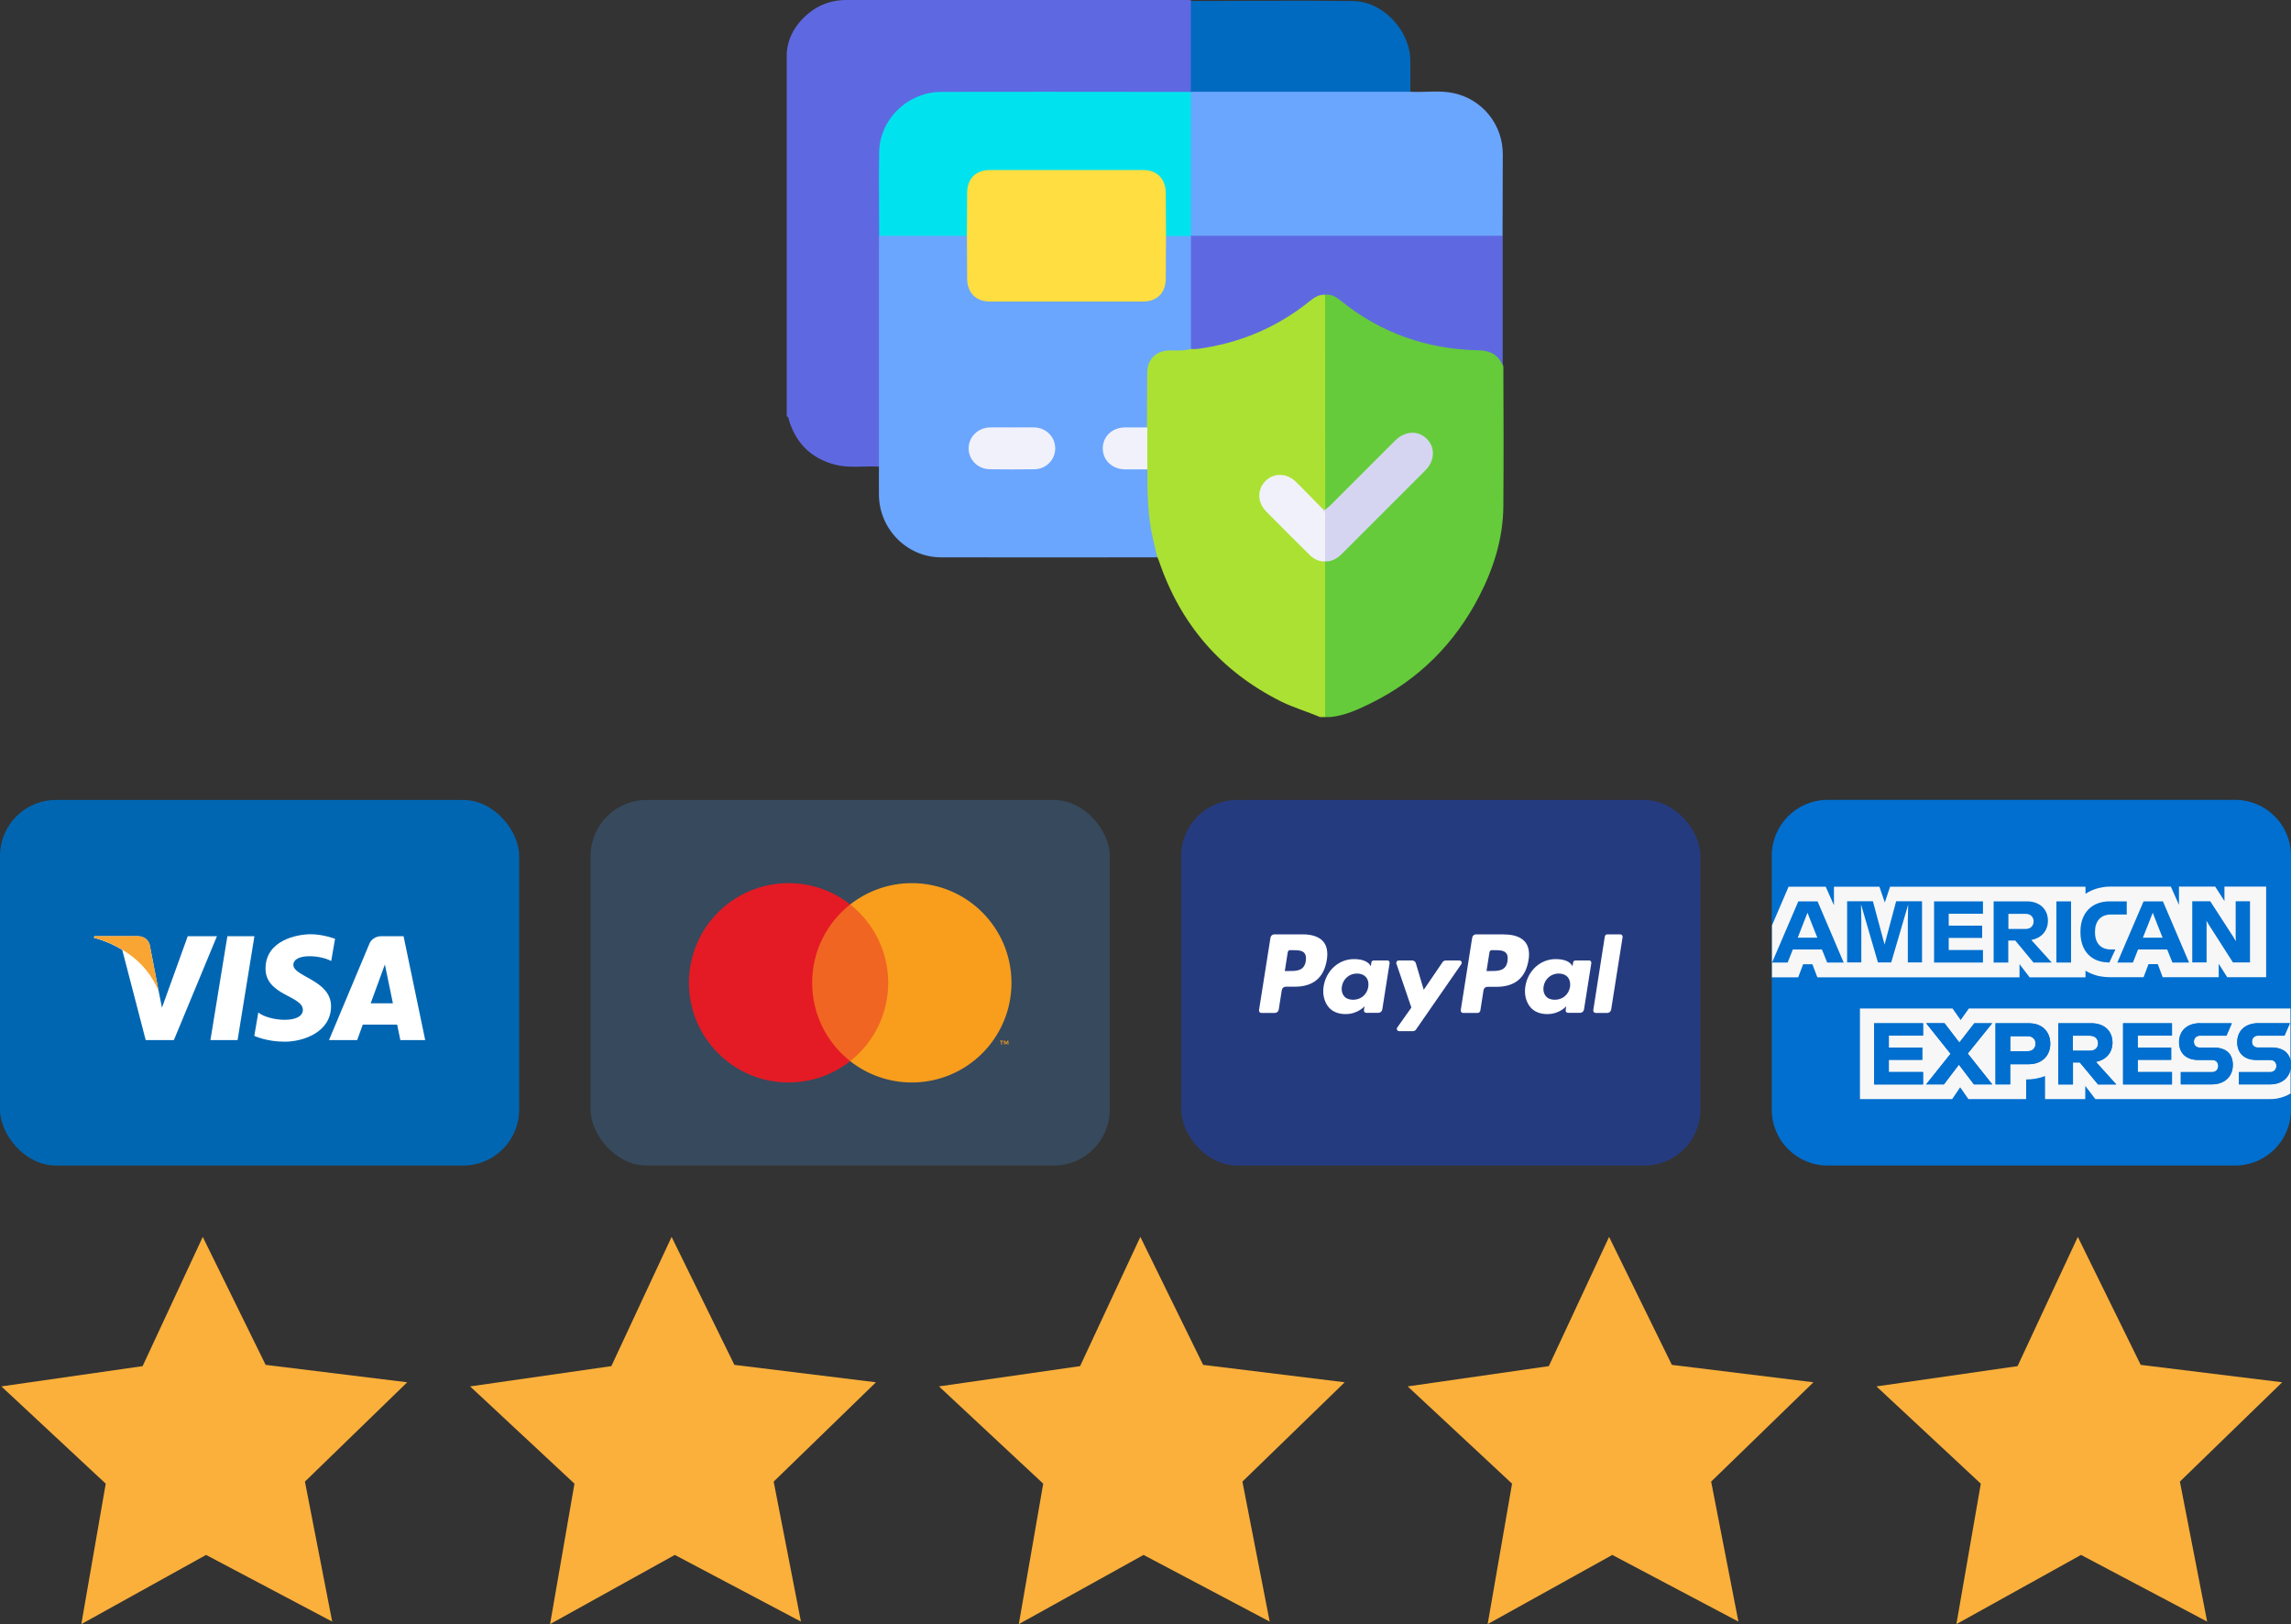 <?xml version="1.0" encoding="UTF-8"?>
<svg id="Layer_2" data-name="Layer 2" xmlns="http://www.w3.org/2000/svg" xmlns:xlink="http://www.w3.org/1999/xlink" viewBox="0 0 200 141.77">
  <rect x="0" y="0" width="200" height="141.77" fill="#333333" stroke="none"/>
  <defs>
    <style>
      .cls-1 {
        fill: #fbb03b;
      }

      .cls-1, .cls-2, .cls-3, .cls-4, .cls-5, .cls-6, .cls-7, .cls-8, .cls-9, .cls-10, .cls-11, .cls-12, .cls-13, .cls-14, .cls-15, .cls-16, .cls-17, .cls-18, .cls-19, .cls-20, .cls-21 {
        stroke-width: 0px;
      }

      .cls-2 {
        fill: #d5d5f1;
      }

      .cls-3 {
        fill: #f16522;
      }

      .cls-4 {
        fill: #5e69e1;
      }

      .cls-5 {
        fill: #36495d;
      }

      .cls-22 {
        clip-path: url(#clippath-2);
      }

      .cls-6 {
        fill: #f9a533;
      }

      .cls-7 {
        fill: #f7f7f7;
      }

      .cls-8 {
        fill: #006ac0;
      }

      .cls-9 {
        fill: none;
      }

      .cls-10 {
        fill: #65cb3a;
      }

      .cls-11 {
        fill: #253b80;
      }

      .cls-23 {
        clip-path: url(#clippath-1);
      }

      .cls-12 {
        fill: #0066b2;
      }

      .cls-13 {
        fill: #00e3ee;
      }

      .cls-14 {
        fill: #006fcf;
      }

      .cls-15 {
        fill: #e41b24;
      }

      .cls-24 {
        clip-path: url(#clippath);
      }

      .cls-16 {
        fill: #f89e1c;
      }

      .cls-17 {
        fill: #f1f1fb;
      }

      .cls-18 {
        fill: #fff;
      }

      .cls-19 {
        fill: #fede40;
      }

      .cls-20 {
        fill: #6ba6fe;
      }

      .cls-21 {
        fill: #abe133;
      }
    </style>
    <clipPath id="clippath">
      <polyline class="cls-9" points="154.68 77.39 199.97 77.39 199.97 95.94 154.68 95.94 154.68 77.39"/>
    </clipPath>
    <clipPath id="clippath-1">
      <path class="cls-9" d="M170.42,95.94h-8.05s8.05,0,8.05,0h0M176.88,95.94h-5.04,0s5.04,0,5.04,0h0M182.04,95.94h-3.51s3.51,0,3.51,0h0M198.21,95.94h-15.29,0s15.24,0,15.24,0c.01,0,.03,0,.04,0M154.68,80.78h0v4.53h0v-4.53M159.37,77.39h-3.24s3.24,0,3.24,0h0M164.06,77.39h-3.97s3.97,0,3.97,0h0M182.06,77.39h-17.06s17.06,0,17.06,0h0M189.51,77.39h-5.23s-.04,0-.06,0h5.29,0M193.38,77.39h-3.16s3.16,0,3.16,0h0M197.82,77.39h-3.63s3.63,0,3.63,0h0"/>
    </clipPath>
    <clipPath id="clippath-2">
      <polyline class="cls-9" points="163.61 89.32 200 89.32 200 94.65 163.61 94.65 163.61 89.32"/>
    </clipPath>
  </defs>
  <g id="Layer_1-2" data-name="Layer 1">
    <g>
      <g>
        <rect class="cls-11" x="103.12" y="69.83" width="45.32" height="31.91" rx="4.88" ry="4.88"/>
        <path class="cls-18" d="M114,83.87c-.14.89-.81.89-1.47.89h-.37l.26-1.65c.02-.1.1-.17.2-.17h.17c.45,0,.87,0,1.08.25.13.15.17.38.12.69ZM113.72,81.56h-2.47c-.17,0-.31.12-.34.29l-1,6.33c-.02.12.08.24.2.24h1.18c.17,0,.31-.12.34-.29l.27-1.71c.03-.17.17-.29.34-.29h.78c1.63,0,2.56-.79,2.81-2.35.11-.68,0-1.22-.31-1.59-.35-.41-.97-.63-1.8-.63Z"/>
        <path class="cls-18" d="M119.45,86.14c-.11.68-.65,1.13-1.33,1.13-.34,0-.62-.11-.79-.32-.17-.21-.24-.5-.19-.83.11-.67.65-1.14,1.32-1.14.34,0,.61.11.79.32.18.21.25.51.2.84ZM121.1,83.84h-1.18c-.1,0-.19.07-.2.17l-.05.33-.08-.12c-.26-.37-.83-.5-1.4-.5-1.31,0-2.42.99-2.64,2.38-.11.69.05,1.35.44,1.82.36.42.88.6,1.49.6,1.05,0,1.64-.68,1.64-.68l-.05.33c-.02.13.08.24.2.24h1.06c.17,0,.31-.12.34-.29l.64-4.05c.02-.12-.08-.24-.2-.24Z"/>
        <path class="cls-18" d="M127.4,83.84h-1.19c-.11,0-.22.06-.28.15l-1.64,2.41-.69-2.32c-.04-.15-.18-.24-.33-.24h-1.17c-.14,0-.24.14-.2.27l1.31,3.84-1.23,1.74c-.1.14,0,.32.17.32h1.19c.11,0,.22-.05.28-.15l3.95-5.7c.09-.14,0-.32-.17-.32Z"/>
        <path class="cls-18" d="M131.61,83.87c-.13.89-.81.89-1.47.89h-.37l.26-1.65c.02-.1.1-.17.2-.17h.17c.45,0,.87,0,1.08.25.13.15.17.38.12.69ZM131.33,81.56h-2.47c-.17,0-.31.12-.34.29l-1,6.33c-.02.12.08.24.2.24h1.27c.12,0,.22-.09.24-.2l.28-1.79c.03-.17.17-.29.34-.29h.78c1.63,0,2.56-.79,2.81-2.35.11-.68,0-1.22-.32-1.59-.35-.41-.97-.63-1.8-.63Z"/>
        <path class="cls-18" d="M137.06,86.14c-.11.68-.65,1.13-1.33,1.13-.34,0-.62-.11-.79-.32-.17-.21-.24-.5-.19-.83.11-.67.65-1.14,1.32-1.14.34,0,.61.11.79.32.18.21.25.51.2.84ZM138.71,83.84h-1.18c-.1,0-.19.07-.2.17l-.05.33-.08-.12c-.26-.37-.83-.5-1.4-.5-1.31,0-2.42.99-2.64,2.38-.11.69.05,1.35.44,1.82.36.42.88.6,1.49.6,1.05,0,1.64-.68,1.64-.68l-.05.33c-.02.13.08.24.2.24h1.06c.17,0,.31-.12.34-.29l.64-4.05c.02-.12-.08-.24-.2-.24Z"/>
        <path class="cls-18" d="M140.1,81.73l-1.01,6.45c-.02.12.08.24.2.24h1.02c.17,0,.31-.12.34-.29l1-6.33c.02-.12-.08-.24-.2-.24h-1.14c-.1,0-.19.07-.2.17Z"/>
        <rect class="cls-12" y="69.83" width="45.32" height="31.91" rx="4.88" ry="4.88"/>
        <polygon class="cls-18" points="20.74 90.79 18.37 90.79 19.85 81.72 22.21 81.72 20.74 90.79"/>
        <path class="cls-18" d="M16.39,81.72l-2.25,6.24-.27-1.34h0s-.79-4.08-.79-4.08c0,0-.1-.82-1.12-.82h-3.72l-.04.15s1.14.24,2.47,1.04l2.05,7.88h2.46l3.76-9.07h-2.54Z"/>
        <path class="cls-18" d="M34.95,90.79h2.17l-1.89-9.07h-1.9c-.88,0-1.09.68-1.09.68l-3.52,8.39h2.46l.49-1.35h3l.28,1.35ZM32.36,87.58l1.24-3.39.7,3.39h-1.94Z"/>
        <path class="cls-18" d="M28.91,83.9l.34-1.95s-1.04-.4-2.12-.4c-1.17,0-3.95.51-3.95,3,0,2.34,3.26,2.37,3.26,3.6s-2.93,1.01-3.89.23l-.35,2.04s1.05.51,2.66.51,4.04-.83,4.04-3.1-3.29-2.58-3.29-3.6,2.3-.89,3.31-.34Z"/>
        <path class="cls-6" d="M13.87,86.61l-.79-4.08s-.1-.82-1.12-.82h-3.72l-.04.15s1.79.37,3.5,1.76c1.64,1.33,2.17,2.98,2.17,2.98Z"/>
        <rect class="cls-5" x="51.56" y="69.83" width="45.32" height="31.91" rx="4.88" ry="4.88"/>
        <rect class="cls-3" x="70.41" y="78.95" width="7.61" height="13.68"/>
        <path class="cls-15" d="M70.9,85.79c0-2.78,1.3-5.25,3.32-6.84-1.48-1.17-3.35-1.86-5.38-1.86-4.81,0-8.7,3.9-8.7,8.7s3.9,8.7,8.7,8.7c2.03,0,3.9-.7,5.38-1.86-2.02-1.59-3.32-4.07-3.32-6.84"/>
        <path class="cls-16" d="M88.3,85.79c0,4.81-3.9,8.7-8.7,8.7-2.03,0-3.9-.7-5.38-1.86,2.02-1.59,3.32-4.07,3.32-6.84s-1.3-5.25-3.32-6.84c1.48-1.16,3.35-1.86,5.38-1.86,4.81,0,8.7,3.9,8.7,8.7M87.47,91.18v-.28h.11v-.06h-.29v.06h.11v.28h.06ZM88.03,91.18v-.34h-.09l-.1.23-.1-.23h-.09v.34h.06v-.25l.1.22h.06l.1-.22v.26h.06Z"/>
        <path class="cls-14" d="M195.12,101.74h-35.57c-2.69,0-4.88-2.18-4.88-4.88v-22.16c0-2.69,2.18-4.88,4.88-4.88h35.57c2.69,0,4.88,2.18,4.88,4.88v22.16c0,2.69-2.18,4.88-4.88,4.88"/>
        <g class="cls-24">
          <g class="cls-23">
            <rect class="cls-14" x="154.68" y="77.39" width="43.53" height="18.54"/>
          </g>
          <path class="cls-7" d="M177.02,90.45h-1.53v1.31h1.53c.45,0,.68-.3.68-.66s-.23-.65-.68-.65M182.46,90.41h-1.5v1.32h1.5c.46,0,.7-.29.7-.65s-.24-.66-.7-.66M163.61,89.32h4.27v1.08h-2.99v1.04h2.92v1.07h-2.92v1.07h2.99v1.08h-4.27v-5.34M172.36,89.32h1.55l-2.13,2.64,2.14,2.69h-1.6l-1.31-1.72-1.31,1.72h-1.55l2.13-2.67-2.13-2.67h1.6l1.3,1.69,1.31-1.69M174.21,89.32h2.93c1.14,0,1.84.72,1.84,1.78s-.72,1.79-1.89,1.79h-1.61v1.76h-1.28v-5.34M179.68,89.32h2.9c1.14,0,1.84.69,1.84,1.69,0,.85-.54,1.51-1.45,1.68l1.78,1.97h-1.59l-1.59-1.92h-.6v1.92h-1.28v-5.34M185.34,89.32h4.27v1.08h-2.99v1.04h2.92v1.07h-2.92v1.07h2.99v1.08h-4.27v-5.34M192.07,89.32h2.75l-.47,1.08h-2.32c-.3,0-.52.21-.52.53s.21.51.52.51h1.23c1.04,0,1.65.56,1.65,1.51s-.69,1.7-1.84,1.7h-2.7v-1.07h2.74c.3,0,.53-.21.53-.54s-.22-.52-.53-.52h-1.23c-1.01,0-1.66-.56-1.66-1.55s.69-1.66,1.84-1.66M199.97,88.03h-28.09l-.72,1.01-.71-1.01h-8.08v7.91h8.05l.7-1.03.72,1.03h5.04v-1.71h-.05c.63,0,1.2-.11,1.7-.3v2.01h3.51v-1.15l.88,1.15h15.29c.42,0,.82-.08,1.17-.21.21-.08.4-.17.58-.28v-2.14c-.15.8-.8,1.34-1.81,1.34h-2.7v-1.07h2.74c.3,0,.53-.21.53-.54s-.22-.52-.53-.52h-1.23c-1.01,0-1.66-.56-1.66-1.55s.69-1.66,1.84-1.66h2.75l-.47,1.08h-2.32c-.31,0-.52.21-.52.53s.21.51.52.51h1.23c.9,0,1.49.42,1.62,1.16v-4.57M197.82,77.39h-3.63v1.26l-.81-1.26h-3.16v1.6l-.71-1.6h-5.29c-.23,0-.45.02-.67.06-.2.03-.4.08-.59.14-.15.05-.29.1-.43.17-.16.08-.32.16-.47.26v-.62h-17.06l-.46,1.38-.47-1.38h-3.97v1.62l-.72-1.62h-3.24l-1.45,3.38v4.53h2.29l.43-1.14h.81l.43,1.14h17.65v-1.15l.88,1.15h4.88v-.58c.13.08.26.15.39.21.13.06.27.11.41.16.17.06.34.1.52.13.28.05.56.07.83.07h2.92l.43-1.14h.81l.43,1.14h4.89v-1.17l.74,1.17h3.4v-7.91"/>
        </g>
        <g class="cls-22">
          <polyline class="cls-14" points="200 92.94 200 92.96 200 92.95 200 92.95 200 92.94"/>
          <path class="cls-14" d="M199.97,92.6v.71c.02-.11.03-.23.03-.35v-.02c0-.12-.01-.23-.03-.34"/>
          <path class="cls-14" d="M167.88,89.32h-4.27v5.34h4.27v-1.08h-2.99v-1.07h2.92v-1.07h-2.92v-1.04h2.99v-1.08M173.91,89.32h-1.55l-1.31,1.69-1.3-1.69h-1.6l2.13,2.67-2.13,2.67h1.55l1.31-1.72,1.31,1.72h1.6l-2.14-2.69,2.13-2.64M175.49,91.76v-1.31h1.53c.45,0,.68.29.68.65s-.23.66-.68.66h-1.53M177.14,89.32h-2.93v5.34h1.28v-1.76h1.61c1.17,0,1.89-.76,1.89-1.79s-.71-1.78-1.84-1.78M180.96,91.72v-1.32h1.5c.46,0,.7.3.7.66s-.24.65-.7.65h-1.5M182.58,89.32h-2.9v5.34h1.28v-1.92h.6l1.59,1.92h1.59l-1.78-1.97c.91-.17,1.45-.82,1.45-1.68,0-1-.71-1.69-1.84-1.69M189.61,89.32h-4.27v5.34h4.27v-1.08h-2.99v-1.07h2.92v-1.07h-2.92v-1.04h2.99v-1.08M194.83,89.32h-2.75c-1.15,0-1.84.7-1.84,1.66s.65,1.55,1.66,1.55h1.23c.3,0,.53.2.53.52s-.22.54-.53.54h-2.74v1.07h2.7c1.15,0,1.84-.7,1.84-1.7s-.62-1.51-1.65-1.51h-1.23c-.3,0-.52-.2-.52-.51s.21-.53.52-.53h2.32l.47-1.08M199.9,89.32h-2.75c-1.15,0-1.84.7-1.84,1.66s.65,1.55,1.66,1.55h1.23c.3,0,.53.2.53.52s-.22.54-.53.54h-2.74v1.07h2.7c1.01,0,1.66-.54,1.81-1.34v-.71c-.14-.74-.72-1.16-1.62-1.16h-1.23c-.31,0-.52-.2-.52-.51s.21-.53.52-.53h2.32l.47-1.08"/>
        </g>
        <path class="cls-14" d="M192.64,80.82l-.02-.44.27.44,2.04,3.19h1.49v-5.34h-1.25v3.09l.02.4-.24-.4-2-3.09h-1.57v5.34h1.25v-3.19ZM187.54,80.67l.39-1,.39,1,.47,1.18h-1.72l.47-1.18ZM189.66,84.02h1.44l-2.28-5.34h-1.69l-2.29,5.34h1.36l.45-1.14h2.54l.46,1.14ZM184.07,84.02h.07l.53-1.14h-.39c-.88,0-1.39-.55-1.39-1.49v-.08c0-.85.46-1.48,1.38-1.48h1.39v-1.15h-1.49c-1.65,0-2.55,1.11-2.55,2.62v.09c0,1.59.92,2.61,2.46,2.62ZM179.52,84.02h1.28v-5.34h-1.28v5.34ZM176.83,79.77c.46,0,.7.3.7.66s-.24.66-.7.66h-1.5v-1.32h1.5ZM175.33,82.1h.6l1.59,1.92h1.59l-1.78-1.97c.91-.17,1.45-.82,1.45-1.68,0-1-.71-1.69-1.84-1.69h-2.9v5.34h1.28v-1.92ZM173.11,79.76v-1.08h-4.27v5.34h4.27v-1.09h-2.99v-1.06h2.92v-1.07h-2.92v-1.04h2.99ZM162.49,80.37l-.03-1.44,1.48,5.08h1.16l1.48-5.05-.03,1.4v3.65h1.24v-5.34h-2.26l-1.01,3.78-1.02-3.78h-2.25v5.34h1.24v-3.64ZM157.4,80.67l.39-1,.39,1,.47,1.18h-1.71l.46-1.18ZM159.51,84.02h1.44l-2.28-5.34h-1.68l-2.29,5.34h1.36l.45-1.14h2.54l.46,1.14Z"/>
        <path class="cls-4" d="M76.73,40.73c-1.29-.07-2.6.16-3.87-.18-1.99-.53-3.31-1.79-3.95-3.76-.05-.16-.04-.37-.23-.46V4.58c.1-1.11.56-2.06,1.32-2.87C71.06.59,72.34,0,73.9,0c9.86,0,19.72,0,29.58,0,.18,0,.37-.05.53.07.17.23.15.5.15.76,0,2.12,0,4.24,0,6.37,0,.26,0,.53-.14.76-.32.31-.72.22-1.1.22-6.79,0-13.59,0-20.38,0-1.17,0-2.26.25-3.24.91-1.59,1.08-2.34,2.61-2.37,4.51-.03,2.34,0,4.68-.01,7.02.04,1.44.02,2.88.02,4.32,0,4.91,0,9.82,0,14.73,0,.36.08.74-.2,1.04Z"/>
        <path class="cls-21" d="M115.2,62.58c-1.11-.48-2.28-.81-3.37-1.35-5.25-2.63-8.79-6.74-10.67-12.3-.03-.09-.08-.18-.12-.28-.38-.44-.43-1-.55-1.52-.47-2.04-.54-4.12-.48-6.21-.02-1.19-.03-2.38,0-3.57-.01-1.58-.02-3.17,0-4.75.01-1.32.86-2.16,2.18-2.19.55-.01,1.1.02,1.64-.08,3.82-.29,7.21-1.68,10.22-4.03.32-.25.65-.49,1.04-.63.28-.1.56-.17.73.19.09.3.07.6.07.91,0,5.56,0,11.13,0,16.69,0,.28.01.57-.05.85-.02.07-.05.13-.08.19-.3.17-.44-.1-.6-.25-.69-.66-1.34-1.36-2.03-2.01-.72-.67-1.41-.78-2.16-.37-.76.41-1.05,1.3-.69,2.09.14.3.32.56.55.79,1.15,1.15,2.3,2.28,3.44,3.44.43.44,1.02.56,1.51.88.04.06.06.13.08.2.05.22.04.45.04.67,0,3.91,0,7.81,0,11.72,0,.32.04.66-.19.93h-.49Z"/>
        <path class="cls-10" d="M115.69,44.49c0-6.25,0-12.51-.01-18.76.56-.34.97.03,1.36.33,1.2.94,2.46,1.78,3.84,2.44,2.17,1.03,4.43,1.67,6.83,1.82.59.04,1.17.1,1.76.13.97.05,1.56.58,1.77,1.53.02,4.06.03,8.13,0,12.19-.02,2.8-.84,5.41-2.11,7.88-2.14,4.13-5.28,7.28-9.47,9.34-1.11.55-2.23,1.06-3.49,1.2h-.49c0-4.51,0-9.02,0-13.53,1.23-.41,1.98-1.43,2.85-2.29,1.89-1.87,3.77-3.76,5.65-5.64.2-.2.41-.39.55-.65.39-.74.21-1.68-.4-2.16-.66-.52-1.64-.48-2.29.14-1.18,1.14-2.33,2.32-3.5,3.48-.75.75-1.49,1.5-2.24,2.24-.16.16-.29.41-.6.33Z"/>
        <path class="cls-20" d="M100.16,40.97c0,2.06.03,4.13.51,6.15.12.51.24,1.02.36,1.53-6.3,0-12.6.02-18.9,0-2.95-.01-5.36-2.46-5.4-5.42-.01-.83,0-1.67,0-2.5,0-6.44,0-12.87,0-19.31,0-.28,0-.57.01-.85.22-.2.49-.18.75-.18,2.07,0,4.13,0,6.2,0,.24,0,.49,0,.71.13.25.24.21.56.21.86.01.93,0,1.87,0,2.8.02,1.3.65,1.95,1.96,1.95,4.35,0,8.7.01,13.05,0,1.3,0,1.93-.66,1.94-1.97,0-.93,0-1.87,0-2.81,0-.28-.03-.57.17-.82.75-.22,1.49-.26,2.23.04.2.26.17.58.17.88,0,2.72,0,5.43,0,8.15,0,.3.03.61-.2.87-.62.17-1.25.11-1.87.12-1.14.03-1.9.78-1.91,1.92-.02,1.6-.02,3.2-.02,4.8-.3.25-.66.15-1,.17-.39.02-.77-.02-1.16.02-.88.09-1.57.85-1.55,1.68.02.8.7,1.53,1.55,1.61.49.05.98,0,1.46.02.24,0,.49-.02.69.17Z"/>
        <path class="cls-13" d="M84.41,20.58c-2.55,0-5.11,0-7.66,0,0-2.44-.04-4.88,0-7.32.05-2.86,2.52-5.24,5.44-5.24,6-.02,11.99,0,17.99,0,1.26,0,2.52,0,3.78,0,.03.03.05.06.08.09.14.29.11.59.11.9,0,3.53,0,7.07,0,10.6,0,.3.03.61-.11.9-.03.03-.05.06-.08.09-.73,0-1.45,0-2.18,0-.25-.22-.2-.52-.2-.8-.01-.94,0-1.87,0-2.81-.02-1.28-.65-1.93-1.91-1.94-4.37-.01-8.75-.01-13.12,0-1.27,0-1.9.66-1.91,1.94-.01.94,0,1.87,0,2.81,0,.28.05.58-.2.8Z"/>
        <path class="cls-8" d="M103.97.09c4.72,0,9.44-.06,14.15,0,2.61.03,4.95,2.55,5,5.16.02.91,0,1.83,0,2.75-.23.23-.52.2-.8.2-5.85,0-11.71,0-17.56,0-.28,0-.57,0-.81-.19h.01c0-2.64,0-5.28,0-7.92Z"/>
        <path class="cls-4" d="M103.97,30.47c0-3.3,0-6.59,0-9.89h0c.24-.2.53-.19.81-.19,8.53,0,17.07,0,25.6,0,.28,0,.58-.02.8.2,0,3.77,0,7.55,0,11.32-.38-.94-1.07-1.31-2.09-1.33-4.5-.09-8.55-1.5-12.07-4.35-.39-.31-.79-.57-1.32-.5-.58-.05-1,.27-1.42.6-2.84,2.28-6.09,3.63-9.69,4.12-.2.03-.41.01-.61.02Z"/>
        <path class="cls-2" d="M115.69,44.49c.15-.13.32-.25.46-.39,1.89-1.88,3.77-3.77,5.65-5.65.85-.85,2.01-.9,2.76-.14.76.76.7,1.91-.14,2.76-2.43,2.43-4.86,4.86-7.29,7.29-.41.41-.87.65-1.45.67v-.05c-.16-.15-.18-.36-.18-.56-.02-1.21,0-2.42,0-3.63,0-.1.02-.2.07-.29.04,0,.08-.02.12-.03Z"/>
        <path class="cls-17" d="M115.57,44.52c.17.28.11.59.11.89,0,1.2,0,2.39,0,3.59-.55.04-.99-.21-1.36-.57-1.27-1.26-2.54-2.52-3.79-3.79-.77-.79-.79-1.89-.08-2.63.72-.75,1.86-.75,2.67.04.83.81,1.62,1.65,2.44,2.47Z"/>
        <path class="cls-17" d="M100.16,40.97c-.65,0-1.3,0-1.95,0-1.11-.01-1.94-.79-1.94-1.83,0-1.04.82-1.82,1.94-1.83.65,0,1.3,0,1.95,0,0,1.22,0,2.44,0,3.66Z"/>
        <path class="cls-20" d="M131.17,20.58c-9.07,0-18.14,0-27.21,0,0-4.19,0-8.38,0-12.57,6.39,0,12.79,0,19.18,0,1.25.07,2.52-.15,3.76.12,2.52.54,4.3,2.76,4.29,5.34,0,2.37-.01,4.75-.02,7.12Z"/>
        <path class="cls-19" d="M84.41,20.58c0-1.24.01-2.48.02-3.72,0-1.26.74-2.02,2-2.02,4.45,0,8.9,0,13.34,0,1.25,0,1.99.76,2,2.02,0,1.24.01,2.48.02,3.72,0,1.24-.01,2.48-.02,3.72,0,1.26-.75,2.02-2,2.02-4.45,0-8.9,0-13.34,0-1.25,0-1.99-.76-2-2.02,0-1.24-.01-2.48-.02-3.72Z"/>
        <path class="cls-17" d="M88.36,37.31c.65,0,1.3-.01,1.95,0,1.02.03,1.81.84,1.81,1.83,0,.99-.8,1.81-1.82,1.82-1.3.02-2.6.02-3.9,0-1.02-.01-1.83-.82-1.84-1.8-.01-1.01.81-1.83,1.86-1.85.65-.01,1.3,0,1.95,0Z"/>
      </g>
      <g>
        <polygon class="cls-1" points="29 141.55 17.99 135.73 7.1 141.77 9.23 129.51 .12 121.02 12.45 119.25 17.7 107.97 23.19 119.14 35.55 120.66 26.62 129.33 29 141.55"/>
        <polygon class="cls-1" points="69.92 141.55 58.91 135.73 48.02 141.77 50.15 129.51 41.04 121.02 53.37 119.25 58.63 107.97 64.11 119.14 76.47 120.66 67.54 129.33 69.92 141.55"/>
        <polygon class="cls-1" points="110.84 141.55 99.83 135.73 88.94 141.77 91.07 129.51 81.97 121.02 94.29 119.25 99.55 107.97 105.03 119.14 117.39 120.66 108.46 129.33 110.84 141.55"/>
        <polygon class="cls-1" points="151.76 141.55 140.75 135.73 129.87 141.77 132 129.51 122.89 121.02 135.21 119.25 140.47 107.97 145.95 119.14 158.31 120.66 149.38 129.33 151.76 141.55"/>
        <polygon class="cls-1" points="192.68 141.55 181.67 135.73 170.79 141.77 172.92 129.51 163.81 121.02 176.13 119.25 181.39 107.97 186.88 119.14 199.23 120.66 190.3 129.33 192.68 141.55"/>
      </g>
    </g>
  </g>
</svg>
